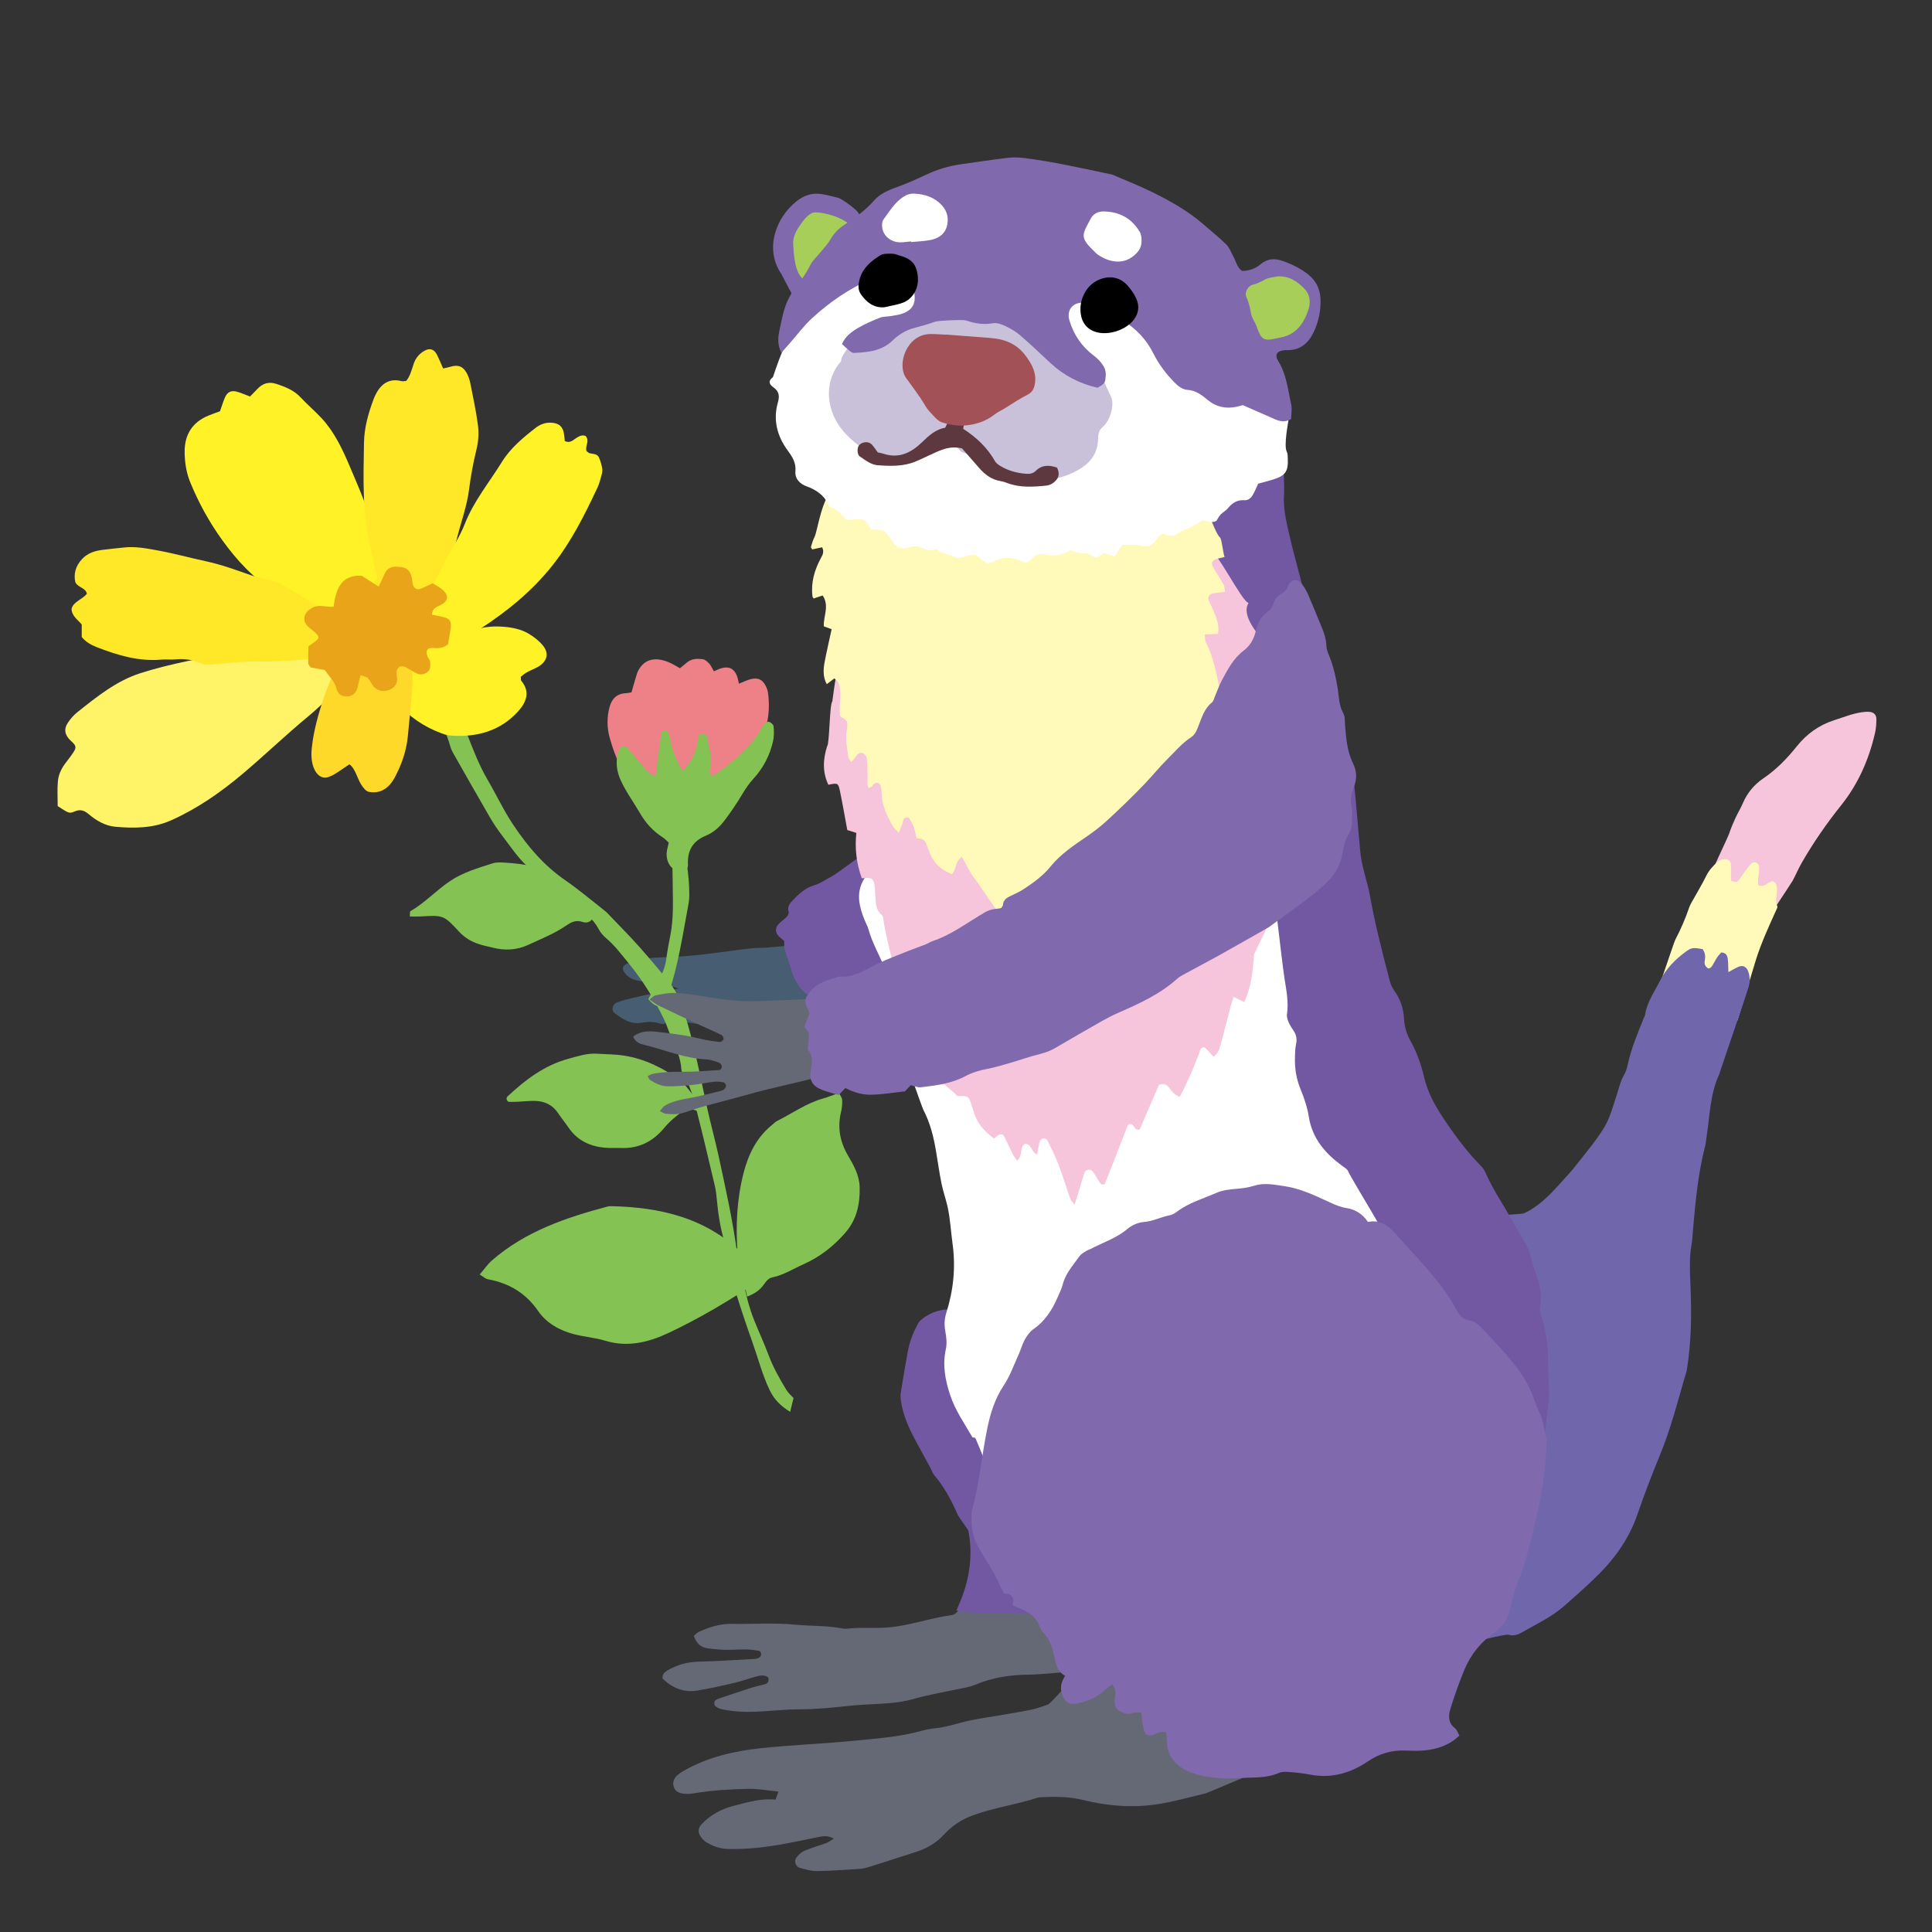 <?xml version="1.0" encoding="iso-8859-1"?>
<!-- Generator: Adobe Illustrator 29.1.0, SVG Export Plug-In . SVG Version: 9.03 Build 55587)  -->
<svg version="1.1" id="&#x30EC;&#x30A4;&#x30E4;&#x30FC;_1"
	 xmlns="http://www.w3.org/2000/svg" xmlns:xlink="http://www.w3.org/1999/xlink" x="0px" y="0px" viewBox="0 0 283.46 283.46"
	 style="enable-background:new 0 0 283.46 283.46;" xml:space="preserve">
<rect x="0" y="0" width="283.46" height="283.46" fill="#333333" stroke="none"/>
<g>
	<path style="fill-rule:evenodd;clip-rule:evenodd;fill:#656875;" d="M141.382,235.483c0.566,0.177,13.628-5.526,14.759-4.962
		c0.119,0.059,4.731,12.934,4.712,14.136c-0.842,0.441-8.732,1.044-9.6,1.043c-2.832-0.007-5.594,0.388-8.224,1.505
		c-0.364,0.154-0.754,0.266-1.145,0.349c-2.61,0.564-5.261,0.987-7.824,1.712c-2.36,0.667-4.741,0.699-7.139,0.827
		c-1.936,0.104-3.86,0.373-5.794,0.526c-1.266,0.1-2.538,0.173-3.807,0.17c-3.535-0.009-7.061,0.75-10.607,0.13
		c-0.67-0.117-1.349-0.162-1.83-0.682c-0.12-0.129-0.113-0.525,0-0.683c0.136-0.191,0.434-0.294,0.682-0.377
		c1.581-0.537,3.163-1.069,4.753-1.575c0.635-0.203,1.298-0.317,1.938-0.508c0.468-0.138,0.582-0.499,0.461-0.979
		c-0.594-0.452-1.252-0.286-1.891-0.108c-1.032,0.286-2.041,0.663-3.082,0.905c-1.817,0.421-3.64,0.842-5.483,1.131
		c-1.986,0.312-3.663-0.419-5.049-1.768c-0.055-0.628,0.288-0.944,0.698-1.184c1.411-0.824,2.916-1.254,4.574-1.294
		c2.738-0.067,5.474-0.25,8.208-0.4c0.255-0.014,0.532-0.094,0.746-0.226c0.137-0.085,0.253-0.326,0.244-0.491
		c-0.009-0.165-0.162-0.441-0.288-0.463c-0.649-0.113-1.31-0.208-1.968-0.217c-1.003-0.017-2.009,0.081-3.01,0.059
		c-0.868-0.018-1.738-0.1-2.597-0.22c-1.021-0.143-1.667-0.759-2.023-1.836c0.258-0.21,0.474-0.471,0.75-0.594
		c1.537-0.681,3.104-1.191,4.832-1.159c3.076,0.058,6.176-0.188,9.225,0.111c2.259,0.222,4.539,0.12,6.778,0.522
		c0.263,0.046,0.538,0.12,0.795,0.088c1.991-0.255,3.993-0.042,5.995-0.187c3.232-0.232,6.252-1.401,9.427-1.813
		C140.465,236.861,140.635,235.985,141.382,235.483z"/>
	<path style="fill-rule:evenodd;clip-rule:evenodd;fill:#F7C5DB;" d="M256.837,138.553c-0.414-1.416-5.684-8.777-6.283-9.074
		c0.11-0.769,2.929-6.506,3.169-7.241c0.249-0.759,0.567-1.498,0.901-2.226c0.333-0.728,0.765-1.412,1.076-2.147
		c0.647-1.526,1.666-2.749,3.017-3.664c1.906-1.291,3.475-2.908,4.901-4.695c1.449-1.814,3.254-3.121,5.499-3.841
		c1.332-0.427,2.63-0.96,4.023-1.164c0.392-0.058,0.799-0.095,1.189-0.054c0.617,0.067,0.983,0.458,0.974,1.071
		c-0.013,0.665-0.046,1.345-0.195,1.99c-0.89,3.891-2.45,7.474-4.959,10.615c-2.13,2.667-4.077,5.463-5.778,8.425
		c-0.497,0.863-0.884,1.789-1.355,2.67C262.84,129.547,257.152,138.134,256.837,138.553z"/>
	<path style="fill-rule:evenodd;clip-rule:evenodd;fill:#465D72;" d="M129.703,150.943c-0.45,0.605-18.569-1.042-19.371-1.047
		c-1.951-0.013-3.586-2.276-5.498-2.618c-1.779-0.32-5.832-2.998-7.644-2.767c-0.527,0.066-1.051,0.168-1.698,0.274
		c-0.23-0.175-0.511-0.466-0.853-0.629c-0.354-0.168-0.764-0.234-1.156-0.309c-0.684-0.13-1.25-0.436-1.713-0.966
		c-0.6-0.686-0.51-1.176,0.315-1.536c1.246-0.543,2.565-0.748,3.908-0.828c1.939-0.116,3.885-0.144,5.814-0.34
		c2.724-0.278,5.434-0.688,8.152-1.015c0.728-0.087,1.467-0.107,2.202-0.107c0.456-0.001,10.493-0.996,10.997-0.939
		C123.45,138.921,129.419,150.62,129.703,150.943z"/>
	<path style="fill-rule:evenodd;clip-rule:evenodd;fill:#7258A3;" d="M182.843,99.288c-0.532-1.077-10.799-25.758-10.297-26.526
		c0.322-0.169,14.737-5.656,15.707-5.584c0.063,0.278,0.185,4.852,0.161,5.093c-0.253,2.587,0.521,5.02,1.062,7.494
		c0.297,1.352,2.411,8.748,2.44,10.273C190.717,90.252,183.566,98.972,182.843,99.288z"/>
	<path style="fill-rule:evenodd;clip-rule:evenodd;fill:#8069AC;" d="M122.373,41c-0.274,0.358-5.315,3.035-5.497,3.272
		c-0.188-0.057-2.168-3.975-2.225-4.057c-2.523-3.665-0.836-8.276,2.232-10.7c1.056-0.833,2.223-1.239,3.545-1.056
		c0.855,0.119,1.697,0.354,2.539,0.562c0.544,0.133,2.654,1.681,2.94,2.164c0.172,0.291,1.326,2.226,1.047,2.487
		c-0.26,0.245-2.289,2.782-2.618,2.749C123.82,36.367,121.995,40.318,122.373,41z"/>
	<path style="fill-rule:evenodd;clip-rule:evenodd;fill:#A7CE58;" d="M118.185,41.13c-1.702-0.654-1.731-4.399-1.803-5.178
		c-0.088-0.955,0.272-1.812,0.793-2.611c0.511-0.789,1.345-1.96,2.188-2.158c0.837-0.194,5.104,0.654,5.89,2.618
		C124.105,35.949,119.979,39.458,118.185,41.13z"/>
	<path style="fill-rule:evenodd;clip-rule:evenodd;fill:#465D72;" d="M104.049,144.399c0.482,1.392,9.1,7.046,10.471,7.591
		c0.548,0.219-17.476-2.674-16.972-2.354c0.089,0.057,0.117,0.215,0.182,0.346c-0.287,0.405-0.691,0.248-1.031,0.15
		c-0.851-0.248-1.686-0.238-2.553-0.077c-1.58,0.292-2.801-0.539-3.972-1.411c-0.433-0.322-0.393-1.018,0.07-1.412
		C91.1,146.501,102.791,144.349,104.049,144.399z"/>
	<path style="fill-rule:evenodd;clip-rule:evenodd;fill:#FFFFFF;" d="M68.393,74.389c0.035,0.102,0.071,0.205,0.106,0.307
		c-0.036-0.094-0.074-0.187-0.112-0.285C68.386,74.404,68.393,74.389,68.393,74.389z"/>
	<g>
		<g>
			<path style="fill-rule:evenodd;clip-rule:evenodd;fill:#84C254;" d="M116.423,205.118c-0.158,0.658-0.312,1.295-0.489,2.03
				c-1.311-0.807-2.32-1.758-2.995-3.158c-1.088-2.254-1.694-4.667-2.526-7.003c-0.9-2.528-1.756-5.075-2.543-7.64
				c-0.433-1.406-0.693-2.864-1.011-4.304c-0.217-0.981-0.332-1.992-0.608-2.954c-0.578-2.012-0.895-4.059-1.084-6.137
				c-0.06-0.667-0.138-1.342-0.293-1.992c-0.879-3.722-1.749-7.445-2.697-11.15c-0.447-1.748-0.893-3.517-1.9-5.069
				c-0.176-0.27-0.299-0.617-0.318-0.936c-0.101-1.578-0.745-2.975-1.371-4.386c-0.436-0.979-0.75-2.016-1.217-2.979
				c-1.409-2.905-3.092-5.626-5.159-8.141c-1.061-1.29-2.047-2.615-3.335-3.696c-0.404-0.339-0.768-0.778-1.018-1.244
				c-0.916-1.717-2.424-2.816-3.916-3.963c-2.234-1.721-4.53-3.387-6.594-5.297c-1.412-1.307-2.499-2.972-3.683-4.515
				c-0.653-0.85-1.256-1.749-1.794-2.676c-1.818-3.128-3.603-6.276-5.389-9.425c-0.197-0.348-0.35-0.729-0.459-1.114
				c-0.45-1.558-1.076-3.033-1.959-4.4c-0.493-0.764-0.628-1.619-0.51-2.514c0.068-0.519,0.644-0.815,1.054-0.489
				c0.625,0.496,1.338,0.972,1.76,1.621c0.798,1.234,1.551,2.534,2.079,3.901c0.918,2.378,1.816,4.739,3.114,6.96
				c1.287,2.2,2.362,4.518,3.792,6.646c2.08,3.094,4.434,5.884,7.541,8.026c2.038,1.406,3.933,3.019,5.885,4.549
				c0.262,0.206,0.487,0.462,0.719,0.705c1.392,1.459,2.817,2.887,4.16,4.389c1.521,1.703,2.989,3.456,4.441,5.219
				c1.444,1.754,2.109,3.893,2.729,6.017c1.221,4.186,2.017,8.478,2.963,12.731c0.509,2.288,1.135,4.55,1.631,6.841
				c1.022,4.715,2.076,9.423,2.72,14.214c0.224,1.654,0.697,3.276,1.065,4.912c0.19,0.85,0.368,1.705,0.608,2.542
				c0.24,0.837,0.516,1.667,0.839,2.475c0.7,1.745,1.492,3.453,2.152,5.213c0.667,1.773,1.605,3.397,2.572,5.008
				C115.648,204.38,116.075,204.732,116.423,205.118z"/>
			<path style="fill-rule:evenodd;clip-rule:evenodd;fill:#EE8088;" d="M92.651,101.582c0.218-0.759,0.411-1.466,0.626-2.166
				c0.119-0.385,0.222-0.786,0.419-1.129c0.618-1.08,1.523-1.643,2.823-1.54c1.182,0.094,2.162,0.658,3.24,1.296
				c0.349-0.286,0.702-0.574,1.052-0.862c0.68-0.561,1.502-0.562,2.291-0.464c0.343,0.043,0.697,0.371,0.958,0.653
				c0.262,0.284,0.413,0.671,0.678,1.125c0.392-0.164,0.735-0.347,1.102-0.452c1.092-0.318,1.841,0.034,2.264,1.072
				c0.146,0.36,0.203,0.757,0.316,1.196c0.632-0.247,1.173-0.532,1.748-0.671c1.111-0.27,1.782,0.104,2.26,1.167
				c0.108,0.242,0.202,0.502,0.24,0.762c0.426,2.978-0.099,5.785-1.783,8.277c-0.627,0.928-1.491,1.776-2.419,2.402
				c-2.246,1.515-4.094,3.478-6.172,5.175c-0.88,0.718-1.82,1.355-2.956,1.667c-0.89,0.246-1.711,0.25-2.532-0.189
				c-1.052-0.562-2.265-0.88-2.732-2.212c-0.144-0.41-0.601-0.71-0.917-1.059c-1.899-2.1-2.921-4.653-3.685-7.312
				c-0.432-1.499-0.454-3.053-0.04-4.583c0.333-1.234,1.089-1.974,2.42-2.032C92.106,101.692,92.358,101.628,92.651,101.582z"/>
			<path style="fill-rule:evenodd;clip-rule:evenodd;fill:#84C254;" d="M109.613,190.238c-0.225-0.978-0.338-1.843-0.63-2.645
				c-0.439-1.214-0.672-2.46-0.767-3.73c-0.296-3.976-0.113-7.934,0.889-11.801c0.699-2.697,1.893-5.169,4.134-6.984
				c0.262-0.212,0.496-0.477,0.789-0.623c2.221-1.096,4.249-2.584,6.675-3.268c0.771-0.219,1.517-0.525,2.391-0.832
				c0.168,0.352,0.449,0.682,0.467,1.025c0.033,0.594-0.03,1.212-0.17,1.792c-0.547,2.277-0.149,4.375,1.032,6.376
				c0.854,1.445,1.669,2.919,1.706,4.672c0.053,2.477-0.436,4.756-2.141,6.691c-1.711,1.944-3.677,3.496-6.054,4.556
				c-1.528,0.681-2.946,1.602-4.619,1.951c-0.554,0.116-0.899,0.544-1.209,1C111.519,189.275,110.699,189.826,109.613,190.238z"/>
			<path style="fill-rule:evenodd;clip-rule:evenodd;fill:#84C254;" d="M87.557,154.596c1.337,0.088,2.688,0.081,4.006,0.283
				c3.041,0.467,5.722,1.836,8.213,3.585c0.428,0.301,0.743,0.769,1.088,1.174c0.691,0.814,1.23,1.759,2.158,2.368
				c0.161,0.104,0.256,0.482,0.208,0.696c-0.092,0.4-0.514,0.499-0.808,0.354c-1.232-0.609-2.221-0.09-3.132,0.65
				c-0.67,0.544-1.314,1.142-1.862,1.805c-1.652,1.991-3.715,3.02-6.32,2.923c-0.806-0.03-1.617,0.034-2.416-0.045
				c-2.168-0.214-3.994-1.073-5.264-2.931c-0.493-0.719-1.053-1.394-1.534-2.12c-0.812-1.234-1.982-1.778-3.405-1.812
				c-0.802-0.018-1.605,0.078-2.408,0.112c-0.465,0.021-0.929,0.041-1.395,0.028c-0.246-0.008-0.448-0.425-0.329-0.623
				c0.034-0.058,0.055-0.127,0.101-0.171c2.616-2.444,5.416-4.578,8.958-5.538C84.779,154.967,86.115,154.511,87.557,154.596z"/>
			<path style="fill-rule:evenodd;clip-rule:evenodd;fill:#84C254;" d="M60.122,134.466c0.041-0.339-0.014-0.717,0.111-0.788
				c2.104-1.219,3.76-3.025,5.751-4.381c1.905-1.295,4.121-1.929,6.286-2.629c0.556-0.179,1.202-0.141,1.8-0.105
				c2.759,0.166,5.447,0.586,7.881,2.05c1.539,0.925,2.719,2.162,3.574,3.723c0.224,0.41,0.369,0.869,0.626,1.255
				c0.244,0.369,0.587,0.673,0.892,1.011c-0.365,0.729-1.02,0.863-1.557,0.671c-0.975-0.348-1.692,0.029-2.426,0.532
				c-1.729,1.18-3.668,1.945-5.55,2.82c-1.719,0.8-3.485,0.862-5.296,0.397c-0.583-0.149-1.177-0.265-1.753-0.441
				c-1.164-0.356-2.189-0.905-3.051-1.835c-2.328-2.509-2.355-2.479-5.777-2.284C61.172,134.488,60.71,134.466,60.122,134.466z"/>
			<path style="fill-rule:evenodd;clip-rule:evenodd;fill:#84C254;" d="M111.716,187.692c-0.933-1.332-1.548-2.52-2.444-3.434
				c-5.415-5.532-12.307-7.157-19.734-7.292c-0.13-0.003-0.264,0.019-0.389,0.053c-6.125,1.627-12.072,3.646-16.965,7.903
				c-0.649,0.563-1.143,1.306-1.801,2.072c0.538,0.324,0.835,0.628,1.178,0.692c3.111,0.571,5.567,2.007,7.419,4.697
				c1.199,1.74,3.123,2.817,5.212,3.364c1.522,0.396,3.12,0.508,4.619,0.965c3.252,0.994,6.319,0.237,9.185-1.106
				C102.618,193.445,107.006,190.832,111.716,187.692z"/>
			<path style="fill-rule:evenodd;clip-rule:evenodd;fill:#84C254;" d="M97.329,147.618c-1.081,0.222-1.601-0.359-2.213-1.023
				c0.571-1.049,1.104-2.047,1.655-3.034c0.495-0.889,0.842-1.814,0.979-2.835c0.159-1.197,0.382-2.386,0.616-3.572
				c0.495-2.527,0.345-5.083,0.331-7.628c-0.014-2.409-0.088-4.818-0.603-7.196c-0.228-1.049-0.24-2.162,0.663-2.993
				c0.148-0.138,0.48-0.15,0.703-0.105c0.106,0.021,0.219,0.32,0.216,0.491c-0.008,0.259-0.102,0.519-0.179,0.774
				c-0.182,0.607-0.083,1.169,0.129,1.765c1.036,2.934,1.492,5.975,1.511,9.076c0.003,0.732-0.152,1.468-0.286,2.192
				c-0.754,4.083-1.393,8.192-2.719,12.146C97.902,146.361,97.58,147.017,97.329,147.618z"/>
			<path style="fill-rule:evenodd;clip-rule:evenodd;fill:#84C254;" d="M96.206,113.808c0.094-0.8,0.167-1.458,0.253-2.114
				c0.175-1.329,0.354-2.659,0.542-3.987c0.051-0.368,0.277-0.656,0.654-0.579c0.196,0.04,0.418,0.32,0.487,0.538
				c0.161,0.508,0.227,1.047,0.347,1.571c0.316,1.383,0.951,2.624,1.629,3.889c1.098-1.023,1.749-2.206,2.112-3.789
				c0.09-0.393,0.116-0.8,0.22-1.187c0.099-0.365,0.404-0.58,0.759-0.501c0.218,0.048,0.533,0.295,0.555,0.484
				c0.174,1.456,0.763,2.873,0.446,4.381c-0.095,0.447-0.139,0.906,0.093,1.254c0.185,0.049,0.273,0.1,0.308,0.077
				c2.661-1.847,5.191-3.828,6.906-6.656c0.21-0.343,0.392-0.717,0.661-1.008c0.156-0.171,0.516-0.345,0.684-0.274
				c0.269,0.113,0.623,0.413,0.642,0.657c0.057,0.728,0.078,1.493-0.084,2.198c-0.473,2.063-1.424,3.91-2.861,5.476
				c-0.64,0.699-1.164,1.452-1.646,2.271c-0.783,1.327-1.661,2.605-2.586,3.839c-0.728,0.973-1.646,1.807-2.785,2.273
				c-1.955,0.801-2.732,2.256-2.6,4.294c0.008,0.129-0.048,0.262-0.08,0.417c-0.538,0.455-1.164,0.724-1.825,0.325
				c-0.872-0.527-1.246-1.401-1.231-2.393c0.008-0.522,0.194-1.042,0.314-1.631c-0.303-0.269-0.565-0.577-0.893-0.784
				c-1.454-0.918-2.536-2.157-3.391-3.641c-0.904-1.566-1.987-3.024-2.749-4.682c-0.554-1.206-0.744-2.428-0.509-3.721
				c0.06-0.323,0.176-0.646,0.323-0.941c0.233-0.469,0.819-0.532,1.164-0.129c0.788,0.919,1.545,1.861,2.342,2.77
				C94.837,113.001,95.206,113.595,96.206,113.808z"/>
		</g>
		<g>
			<path style="fill-rule:evenodd;clip-rule:evenodd;fill:#FFF468;" d="M8.463,118.269c0-1.238-0.072-2.423,0.025-3.591
				c0.078-0.958,0.478-1.845,1.051-2.623c0.389-0.527,0.806-1.036,1.17-1.582c0.552-0.829,0.501-1.036-0.321-1.792
				c-0.911-0.84-1.067-1.721-0.388-2.705c0.37-0.534,0.808-1.051,1.308-1.45c2.884-2.293,5.763-4.633,9.297-5.759
				c2.238-0.715,4.528-1.278,6.825-1.759c4.538-0.947,9.134-1.366,13.766-1.267c2.146,0.046,4.243-0.402,6.367-0.556
				c0.491-0.037,0.979-0.106,1.304-0.143c1.123,0.907,2.112,1.702,3.222,2.598c-0.089,0.233-0.137,0.623-0.346,0.861
				c-2.052,2.353-4.148,4.645-6.561,6.639c-3.281,2.709-6.361,5.681-9.618,8.426c-3.211,2.705-6.649,5.093-10.466,6.795
				c-2.612,1.166-5.422,1.187-8.197,0.937c-1.427-0.128-2.729-0.868-3.842-1.808c-0.679-0.573-1.246-0.808-2.116-0.434
				C10.123,119.408,10.081,119.303,8.463,118.269z"/>
			<path style="fill-rule:evenodd;clip-rule:evenodd;fill:#FFF226;" d="M32.277,60.336c0.276-0.777,0.463-1.411,0.724-2.014
				c0.35-0.804,0.902-1.082,1.749-0.856c0.616,0.166,1.205,0.441,1.929,0.712c0.325-0.333,0.678-0.67,1.007-1.033
				c0.809-0.89,1.731-1.205,2.9-0.81c1.3,0.442,2.545,0.912,3.529,1.979c0.984,1.067,2.104,1.999,3.087,3.064
				c1.856,2.008,3.02,4.479,4.085,6.98c1.495,3.514,3.051,7.019,3.878,10.782c0.664,3.023,1.157,6.087,1.703,9.138
				c0.072,0.413,0.009,0.854,0.009,1.299c-1.95,0.869-4.202,1.175-4.724,3.546c-1.093,0.484-1.872,0.178-2.624-0.315
				c-3.075-2.017-6.118-4.091-9.24-6.026c-3.127-1.937-5.536-4.559-7.698-7.559c-1.899-2.636-3.436-5.434-4.668-8.432
				c-0.591-1.438-0.829-2.972-0.834-4.539c-0.008-2.527,1.179-4.33,3.482-5.273C31.1,60.762,31.642,60.574,32.277,60.336z"/>
			<path style="fill-rule:evenodd;clip-rule:evenodd;fill:#FFE828;" d="M49.625,91.249c-0.369,1.212-0.604,2.39,0.053,3.59
				c0.274,0.502-0.233,1.288-0.832,1.443c-0.612,0.158-1.248,0.264-1.878,0.315c-1.977,0.157-3.957,0.294-5.937,0.403
				c-1.059,0.058-2.121,0.073-3.18,0.057c-2.349-0.033-4.671,0.295-7.003,0.462c-0.474,0.032-1.015-0.01-1.431-0.206
				c-1.196-0.556-2.427-0.685-3.728-0.565c-0.633,0.058-1.282-0.037-1.915,0.023c-3.361,0.317-6.458-0.615-9.509-1.794
				c-0.866-0.336-1.658-0.764-2.272-1.509c0-0.603,0-1.208,0-1.834c-0.546-0.701-1.427-1.186-1.498-2.28
				c0.245-1.099,1.578-1.372,2.252-2.242c-0.182-0.893-1.26-0.861-1.689-1.677c-0.282-1.201,0.016-2.388,0.999-3.434
				c0.818-0.868,1.877-1.19,3.023-1.331c1.055-0.131,2.113-0.239,3.172-0.35c1.648-0.174,3.265,0.145,4.857,0.433
				c2.364,0.429,4.685,1.074,7.037,1.579c2.294,0.493,4.48,1.291,6.679,2.066c0.988,0.35,2.045,0.511,3.063,0.789
				c0.465,0.127,0.943,0.273,1.352,0.511c1.881,1.093,3.748,2.211,5.605,3.342C47.801,89.621,48.85,90.097,49.625,91.249z"/>
			<path style="fill-rule:evenodd;clip-rule:evenodd;fill:#FFE828;" d="M59.593,55.887c0.616-0.719,0.808-1.679,1.119-2.56
				c0.308-0.88,0.859-1.464,1.584-1.871c0.77-0.431,1.403-0.228,1.823,0.601c0.311,0.622,0.571,1.272,0.896,2.004
				c0.39-0.09,0.725-0.145,1.049-0.245c1.09-0.342,1.84-0.108,2.395,0.887c0.26,0.463,0.445,1.01,0.552,1.545
				c0.403,2.03,0.836,4.057,1.109,6.11c0.157,1.169,0.081,2.365-0.209,3.565c-0.464,1.926-0.842,3.891-1.086,5.865
				c-0.311,2.483-1.181,4.772-1.77,7.157c-0.343,1.389-0.818,2.735-1.154,4.124c-0.816,3.355-2.305,6.374-3.689,9.446
				c-0.248,0.547-0.648,1.01-1.05,1.623c-1.588-1.213-3.159-2.156-5.022-1.157c-0.238-0.444-0.449-0.688-0.509-0.975
				c-0.294-1.402-0.535-2.816-0.82-4.22c-0.231-1.145-0.183-2.213,0.571-2.979c-0.383-1.681-0.726-3.231-1.09-4.774
				c-1.173-4.958-0.963-10.02-0.888-15.061c0.034-2.172,0.615-4.259,1.361-6.274c0.773-2.092,2.061-3.321,4.164-2.776
				C59.125,55.974,59.347,55.904,59.593,55.887z"/>
			<path style="fill-rule:evenodd;clip-rule:evenodd;fill:#FFF226;" d="M82.864,64.71c0.788,0.369,1.208-0.151,1.69-0.448
				c0.447-0.274,0.884-0.511,1.366-0.291c0.659,0.734-0.133,1.464,0.141,2.225c0.13,0.087,0.291,0.265,0.48,0.309
				c0.496,0.111,1.089,0.072,1.335,0.613c0.238,0.526,0.396,1.103,0.485,1.674c0.054,0.348-0.051,0.737-0.149,1.09
				c-0.158,0.569-0.312,1.15-0.562,1.682c-1.887,4.01-3.855,7.96-6.644,11.457c-2.987,3.74-6.61,6.683-10.574,9.257
				c-0.86,0.559-1.73,1.107-2.546,1.726c-1.185,0.897-2.471,1.551-3.83,1.948c-0.632-0.377-1.006-0.886-0.878-1.504
				c0.352-1.719-0.463-2.834-1.719-3.776c-0.114-0.083-0.187-0.219-0.35-0.417c0.795-1.345,1.224-2.902,2.199-4.235
				c0.817-1.117,1.342-2.453,2.002-3.689c0.974-1.822,2.138-3.565,2.89-5.477c1.317-3.352,3.589-6.085,5.439-9.084
				c1.242-2.017,3.09-3.55,4.951-4.998c0.697-0.541,1.536-0.845,2.472-0.74c0.945,0.106,1.459,0.521,1.659,1.474
				C82.808,63.922,82.822,64.35,82.864,64.71z"/>
			<path style="fill-rule:evenodd;clip-rule:evenodd;fill:#FFF226;" d="M56.856,98.432c2.086-0.235,3.666-0.851,4.041-2.801
				c0.119-0.622,0.706-0.946,1.314-0.994c2.514-0.204,4.679-1.283,6.947-2.084c1.436-0.506,2.871-0.71,4.38-0.62
				c1.418,0.083,2.817,0.331,4.006,1.029c0.785,0.461,1.532,1.053,2.089,1.721c0.98,1.175,0.655,2.382-0.716,3.164
				c-0.515,0.293-1.092,0.501-1.611,0.792c-0.351,0.198-0.646,0.474-0.901,0.661c0.035,0.292-0.007,0.479,0.081,0.586
				c1.338,1.612,0.747,3.139-0.459,4.475c-2.561,2.833-6.016,3.89-10.056,3.546c-0.428-0.037-0.854-0.19-1.255-0.34
				c-2.562-0.961-4.696-2.432-6.374-4.375C57.135,101.793,56.745,100.162,56.856,98.432z"/>
			<path style="fill-rule:evenodd;clip-rule:evenodd;fill:#FED92A;" d="M55.787,94.74c0.754,0.282,1.436,0.696,2.128,0.757
				c0.687,0.061,1.386-0.236,2.232-0.408c0.284,2.078,0.486,3.993,0.325,5.963c-0.192,2.345-0.393,4.691-0.64,7.024
				c-0.24,2.271-0.967,4.209-1.886,5.939c-0.996,1.875-2.358,2.447-3.836,2.163c-0.41-0.079-0.845-0.619-1.15-1.122
				c-0.588-0.973-0.882-2.383-1.7-2.911c-1.047,0.654-2.021,1.491-3.062,1.857c-1.485,0.524-2.614-1.253-2.501-3.66
				c0.019-0.37,0.062-0.739,0.108-1.106c0.497-4.047,2.576-10.033,4.655-13.335c0.483,0.134,1.052,0.156,1.549,0.462
				c1.257,0.768,2.309,0.353,3.255-1.076C55.432,95.035,55.655,94.877,55.787,94.74z"/>
			<path style="fill-rule:evenodd;clip-rule:evenodd;fill:#E9A419;" d="M47.663,98.308c-0.781-0.143-1.49-0.273-2.091-0.382
				c-0.181-0.287-0.355-0.438-0.356-0.59c-0.012-0.787,0.02-1.574,0.037-2.502c-0.062,0.071-0.013-0.015,0.061-0.065
				c1.857-1.241,1.857-1.24,0.077-2.665c-1.192-0.953-0.904-2.273,0.504-2.973c0.981-0.485,1.942-0.039,3.037-0.092
				c0.367-2.439,0.937-4.68,4.104-4.578c0.726,0.459,1.543,0.981,2.523,1.603c0.348-0.749,0.623-1.291,0.858-1.848
				c0.328-0.772,0.896-1.085,1.725-1.073c1.677,0.026,2.217,0.558,2.396,2.454c0.059,0.613,0.579,1.011,1.13,0.804
				c0.591-0.224,1.153-0.521,1.815-0.826c0.535,0.353,1.126,0.632,1.57,1.059c0.83,0.798,0.677,1.575-0.389,2.133
				c-0.556,0.292-1.243,0.405-1.284,1.424c0.557,0.117,1.138,0.225,1.713,0.359c0.898,0.213,1.17,0.624,1.032,1.584
				c-0.117,0.805-0.263,1.606-0.396,2.404c-0.612,0.468-1.246,0.619-2.041,0.54c-1.024-0.1-1.307,0.371-0.953,1.283
				c0.097,0.252,0.359,0.474,0.374,0.717c0.022,0.431,0.061,0.985-0.172,1.278c-0.404,0.504-1.067,0.759-1.727,0.479
				c-0.582-0.247-1.1-0.641-1.666-0.937c-0.696-0.363-1.308-0.041-1.366,0.708c-0.021,0.269,0.038,0.545,0.066,0.818
				c0.093,0.839-0.274,1.417-1.027,1.745c-0.828,0.362-1.646,0.269-2.3-0.34c-0.384-0.358-0.563-0.933-0.931-1.321
				c-0.213-0.224-0.615-0.27-1.085-0.457c-0.163,0.655-0.304,1.163-0.413,1.675c-0.172,0.797-0.634,1.39-1.438,1.438
				c-0.838,0.047-1.473-0.184-1.733-1.28C49.109,100.008,48.312,99.273,47.663,98.308z"/>
		</g>
	</g>
	<path style="fill-rule:evenodd;clip-rule:evenodd;fill:#FFFABA;" d="M242.876,146.232c0.373-0.847,2.704-7.939,2.918-8.349
		c0.802-1.54,1.495-3.123,2.052-4.769c0.146-0.437,0.418-0.833,0.643-1.243c0.612-1.11,1.273-2.196,1.831-3.333
		c0.425-0.868,1.048-1.548,1.759-2.154c0.229-0.197,0.593-0.284,0.907-0.322c0.523-0.064,0.946,0.266,0.972,0.777
		c0.04,0.786,0.011,1.578,0.011,2.396c0.809,0.268,0.886,0.252,1.242-0.244c0.465-0.648,0.911-1.313,1.415-1.93
		c0.239-0.292,0.539-0.688,0.994-0.512c0.537,0.207,0.489,0.742,0.47,1.199c-0.022,0.466-0.118,0.928-0.154,1.395
		c-0.02,0.251,0.021,0.508,0.032,0.721c0.931,0.455,1.372-0.519,2.117-0.554c0.557,0.15,0.595,0.698,0.629,1.107
		c0.069,0.844-0.35,1.697,0.055,2.555c0.06,0.131-0.084,0.377-0.165,0.555c-1.075,2.371-2.163,4.736-2.955,7.222
		c-0.018,0.052-2.7,8.94-2.735,8.964C254.101,149.462,243.979,145.602,242.876,146.232z"/>
	<path style="fill-rule:evenodd;clip-rule:evenodd;fill:#7066AC;" d="M249.799,139.248c0.335,0.449,0.438,0.95,0.348,1.509
		c-0.041,0.261-0.082,0.554-0.001,0.79c0.074,0.217,0.287,0.432,0.494,0.535c0.101,0.051,0.394-0.113,0.488-0.254
		c0.298-0.44,0.522-0.929,0.813-1.376c0.177-0.272,0.422-0.501,0.602-0.708c0.686,0.027,0.889,0.46,0.952,0.935
		c0.076,0.566,0.058,1.144,0.091,1.946c0.653-0.345,1.086-0.62,1.552-0.807c0.562-0.225,1.076,0.029,1.309,0.59
		c0.351,0.843,0.323,1.713,0.056,2.557c-0.503,1.591-1.055,3.167-1.59,4.748c-0.857,2.536-1.72,5.069-2.578,7.604
		c-0.021,0.062-0.016,0.138-0.045,0.195c-1.394,2.909-1.409,6.103-1.895,9.198c-0.072,0.463-0.093,0.938-0.209,1.389
		c-1.052,4.096-1.447,8.288-1.803,12.486c-0.055,0.666-0.08,1.34-0.198,1.997c-0.368,2.06-0.238,4.125-0.154,6.195
		c0.167,4.083,0.122,8.159-0.541,12.205c-0.053,0.327-0.175,0.644-0.268,0.962c-1.119,3.858-2.12,7.762-3.649,11.478
		c-1.198,2.909-2.328,5.843-3.347,8.812c-1.3,3.788-3.61,6.83-6.461,9.529c-1.406,1.333-2.847,2.631-4.31,3.9
		c-1.836,1.592-4.033,2.626-6.124,3.818c-0.575,0.327-1.206,0.592-1.925,0.382c-0.26-0.367-12.545,2.951-12.386,2.698
		c0.866-1.386-5.119-22.025-4.974-23.821c0.204-2.529,11.479-37.635,9.686-39.789c0.325-0.271,9.599-0.816,9.818-0.917
		c2.194-0.995,3.814-2.687,5.385-4.435c0.761-0.846,1.548-1.67,2.246-2.563c1.442-1.846,2.981-3.64,4.191-5.63
		c0.854-1.403,1.268-3.082,1.804-4.663c0.342-1.01,0.538-2.064,1.09-3.007c0.267-0.454,0.439-0.985,0.547-1.504
		c0.497-2.377,1.456-4.589,2.344-6.828c0.074-0.188,0.194-0.367,0.222-0.56c0.262-1.834,1.362-3.303,2.149-4.901
		c0.875-1.777,2.235-3.164,3.822-4.322C248.182,139.016,248.435,139.013,249.799,139.248z"/>
	<path style="fill-rule:evenodd;clip-rule:evenodd;fill:#7258A3;" d="M128.743,123.894c0.372,0.994,6.126,19.002,6.349,19.67
		c-0.655,0.892-12.568,1.461-14.202,1.971c-0.251,0.078-1.498,0.246-1.746,0.349c-1.201,0.497-2.693-2.192-2.997-3.388
		c-0.279-1.097-0.723-2.123-1.021-3.201c-0.103-0.376-0.055-0.793-0.08-1.241c-0.121-0.105-0.26-0.238-0.412-0.354
		c-0.945-0.71-1.041-1.541-0.244-2.288c0.341-0.318,0.739-0.578,1.056-0.917c0.161-0.173,0.327-0.503,0.268-0.691
		c-0.249-0.784,0.176-1.289,0.647-1.771c0.886-0.904,1.776-1.757,3.078-2.14c0.943-0.277,1.785-0.895,2.673-1.356
		C122.817,128.172,127.783,124.386,128.743,123.894z"/>
	<path style="fill-rule:evenodd;clip-rule:evenodd;fill:#7258A3;" d="M140.335,236.269c0.491-1.247,3.765-7.317,0.863-14.677
		c1.523,1.255,15.4,12.972,15.367,14.939C155.528,236.867,141.421,236.9,140.335,236.269z"/>
	<path style="fill-rule:evenodd;clip-rule:evenodd;fill:#FFFFFF;" d="M135.092,143.564c-1.462,0.724-2.502,1.24-3.351,1.656
		c-0.469-0.182-0.67-0.216-0.808-0.328c-0.157-0.119-0.332-0.294-0.37-0.474c-0.761-3.736-3.682-6.829-3.499-11.006
		c1.977-0.48,3.386-0.129,4.194,1.619C132.455,137.616,133.598,140.226,135.092,143.564z"/>
	<path style="fill-rule:evenodd;clip-rule:evenodd;fill:#FFFFFF;" d="M128.276,127.205c0,3.229,5.527,6.462,0,10.776
		C126.16,133.752,124.526,130.574,128.276,127.205z"/>
	<path style="fill-rule:evenodd;clip-rule:evenodd;fill:#7258A3;" d="M225.511,216.124c-0.579-0.387-28.35-16.818-30.104-17.015
		c-0.707-1.758-4.51-13.695-5.759-14.398c-0.952-0.535-15.479-60.666-15.706-61.778c-0.212-1.033,23.615-11.194,24.345-11.518
		c0.15,0.415,1.235,12.824,1.261,13.232c0.149,2.357,1.059,4.545,1.465,6.844c0.314,1.776,0.686,3.544,1.099,5.301
		c0.566,2.404,1.178,4.797,1.811,7.184c0.134,0.505,0.375,1.012,0.682,1.435c0.891,1.238,1.315,2.603,1.396,4.118
		c0.061,1.143,0.397,2.227,0.966,3.241c0.92,1.641,1.531,3.389,1.963,5.23c0.475,2.028,1.426,3.902,2.562,5.635
		c1.722,2.63,3.571,5.176,5.787,7.43c0.275,0.281,0.511,0.631,0.672,0.99c0.631,1.405,1.359,2.748,2.172,4.058
		c1.162,1.874,2.194,3.828,3.341,5.714c0.6,0.984,1.075,1.985,1.273,3.133c0.1,0.584,0.35,1.145,0.544,1.712
		c0.564,1.653,1.049,3.31,0.651,5.094c-0.068,0.301-0.001,0.667,0.104,0.967c0.67,1.911,0.983,3.882,1.05,5.898
		c0.07,2.14,0.151,4.279,0.208,6.419C227.305,205.428,226.024,215.822,225.511,216.124z"/>
	<path style="fill-rule:evenodd;clip-rule:evenodd;fill:#7258A3;" d="M143.839,194.921c0.342,2.245,14.448,20.921,14.397,21.465
		c-0.245,2.604-12.815,9.299-13.351,12.042c-0.284-0.301-4.227-5.86-4.333-6.104c-0.922-2.094-1.958-4.111-3.462-5.861
		c-0.254-0.295-0.369-0.709-0.561-1.061c-0.732-1.352-1.473-2.697-2.203-4.051c-0.991-1.831-1.841-3.717-2.137-5.802
		c-0.055-0.392-0.094-0.804-0.031-1.188c0.325-2.042,0.664-4.083,1.04-6.116c0.27-1.458,0.827-2.827,1.529-4.129
		C135.205,193.23,140.174,189.686,143.839,194.921z"/>
	<path style="fill-rule:evenodd;clip-rule:evenodd;fill:#FFFFFF;" d="M173.942,133.143c0.119-1.522,12.56-6.632,12.564-6.544
		c0.14,2.152,1.633,14.946,1.97,17.058c0.274,1.722,0.603,3.424,0.344,5.184c-0.053,0.361,0.094,0.781,0.244,1.134
		c0.18,0.429,0.436,0.831,0.705,1.215c0.452,0.645,0.544,1.315,0.374,2.086c-0.129,0.583-0.126,1.197-0.148,1.8
		c-0.055,1.621,0.184,3.174,0.807,4.701c0.527,1.294,1.003,2.65,1.216,4.023c0.501,3.225,2.405,5.42,4.906,7.254
		c0.314,0.23,0.722,0.453,0.864,0.777c0.613,1.395,6.558,10.767,6.78,12.358c-1.082,0.438-36.184,12.862-37.695,13.088
		c-1.576,0.238-19.335,22.798-19.633,23.821c-0.049,0.168-4.088-10.279-4.176-10.14c-0.181-0.048-0.368-0.041-0.412-0.116
		c-1.17-2.02-2.52-3.938-3.258-6.193c-0.718-2.194-1.135-4.374-0.621-6.696c0.181-0.816,0.086-1.737-0.071-2.575
		c-0.178-0.952-0.155-1.823,0.137-2.754c1.036-3.288,1.4-6.628,0.924-10.086c-0.253-1.848-0.34-3.726-0.753-5.554
		c-0.249-1.106-0.64-2.184-0.865-3.294c-0.318-1.571-0.545-3.16-0.806-4.743c-0.347-2.119-0.865-4.181-1.86-6.104
		c-0.243-0.47-3.196-8.951-3.423-9.544c1.15-0.838,24.783-6.724,24.868-6.544C157.297,147.54,173.783,135.165,173.942,133.143z"/>
	<path style="fill-rule:evenodd;clip-rule:evenodd;fill:#F7C5DB;" d="M145.843,167.042c-1.494-1.108-2.574-2.331-3.015-4.037
		c-0.084-0.324-0.206-0.637-0.315-0.954c-0.423-1.245-0.423-1.236-1.933-1.252c-0.151-0.001-0.366-0.165-0.432-0.309
		c-0.071-0.153-5.046-4.196-4.949-4.311c0.208-0.245,9.053-8.03,10.471-8.377c1.754-0.431,37.599-15.308,40.312-16.753
		c0.227-0.121,0.283,2.99,0.523,2.879c0.529,0.377-2.503,5.786-2.528,6.215c-0.145,2.324-0.401,4.628-1.417,6.898
		c-0.529-0.262-0.976-0.484-1.556-0.771c-0.156,0.464-0.297,0.812-0.391,1.173c-0.512,1.938-0.986,3.887-1.528,5.817
		c-0.173,0.62-0.323,1.301-1.05,1.776c-0.391-0.421-0.763-0.868-1.185-1.261c-0.229-0.214-0.532-0.111-0.688,0.132
		c-0.136,0.215-0.166,0.494-0.259,0.738c-0.812,2.119-1.694,4.205-2.823,6.294c-0.815-0.315-1.217-0.913-1.649-1.473
		c-0.333-0.431-0.767-0.491-1.381-0.307c-0.919,2.121-1.87,4.319-2.827,6.527c-0.8,0.342-0.785-0.836-1.447-0.778
		c-0.091,0.05-0.26,0.083-0.295,0.171c-0.664,1.676-1.311,3.358-1.967,5.039c-0.484,1.236-0.977,2.469-1.436,3.626
		c-0.582,0.165-0.695-0.212-0.866-0.469c-0.295-0.444-0.532-0.928-0.851-1.354c-0.367-0.489-1.083-0.367-1.279,0.219
		c-0.299,0.888-0.542,1.794-0.816,2.689c-0.174,0.571-0.362,1.14-0.608,1.913c-0.289-0.387-0.536-0.596-0.629-0.859
		c-0.576-1.634-1.07-3.298-1.688-4.916c-0.474-1.244-1.07-2.444-1.658-3.644c-0.087-0.176-0.45-0.342-0.646-0.304
		c-0.197,0.039-0.434,0.31-0.496,0.523c-0.163,0.572-0.243,1.167-0.376,1.853c-0.872-0.316-0.737-1.556-1.789-1.583
		c-0.826,0.53-0.259,1.78-1.149,2.486c-0.229-0.336-0.472-0.62-0.635-0.943c-0.422-0.837-0.789-1.701-1.214-2.536
		c-0.256-0.502-0.542-0.517-1.124-0.126C146.146,166.77,146.053,166.866,145.843,167.042z"/>
	<path style="fill-rule:evenodd;clip-rule:evenodd;fill:#F7C5DB;" d="M126.445,128.86c-0.802-2.227-1.046-4.39-0.802-6.653
		c-0.572-0.183-0.992-0.319-1.331-0.428c-0.363-1.944-0.683-3.85-1.082-5.74c-0.25-1.18-0.318-1.177-1.695-0.902
		c-0.871-1.825-0.808-3.686-0.168-5.7c0.327-0.165,0.354-6.291,0.744-6.486c1.366-10.633,2.246-7.249,2.269-7.155
		c0.435,1.748,14.745,8.802,15.182,8.726c0.307,1.301,6.386,13.924,6.806,13.263c1.038,0.966,5.055,16.12,6.108,17.102
		c-0.225,0.254-18.357,9.417-20.593,9.424c-0.508-1.264-2.179-8.026-2.288-9.575c-0.014-0.185-0.125-0.412-0.265-0.528
		c-0.888-0.734-0.811-1.773-0.904-2.756c-0.05-0.533-0.037-1.075-0.127-1.599C128.128,128.859,127.858,128.718,126.445,128.86z"/>
	<path style="fill-rule:evenodd;clip-rule:evenodd;fill:#F7C5DB;" d="M177.258,80.44c1.239,0.191,4.956,7.877,5.934,8.028
		c-1.222,1.919,1.739,4.846,1.92,5.411c0.456,1.41-0.957,5.759-1.92,6.806c-0.848,0.922-3.745,4.939-4.712,5.933
		c-0.158-0.646-7.362-6.753-7.504-7.33c0.491-0.142-2.064-8.582-1.57-8.726C169.555,88.372,177.997,82.648,177.258,80.44z"/>
	<path style="fill-rule:evenodd;clip-rule:evenodd;fill:#FFFABA;" d="M141.126,125.71c-1.044,0.724-0.788,1.897-1.483,2.551
		c-1.595-0.679-2.501-1.497-3.11-2.851c-0.247-0.548-0.448-1.116-0.66-1.68c-0.226-0.603-0.715-0.727-1.388-0.722
		c-0.138-0.559-0.239-1.15-0.434-1.71c-0.149-0.429-0.388-0.834-0.633-1.221c-0.154-0.241-0.753-0.143-0.859,0.131
		c-0.095,0.246-0.12,0.518-0.208,0.767c-0.124,0.356-0.278,0.703-0.483,1.213c-0.378-0.415-0.702-0.665-0.887-0.993
		c-0.859-1.521-1.607-3.087-1.626-4.894c-0.004-0.331-0.078-0.667-0.159-0.989c-0.134-0.525-0.621-0.626-1.068-0.227
		c-0.096,0.086-0.126,0.246-0.225,0.328c-0.091,0.078-0.231,0.096-0.474,0.187c-0.243-0.557-0.109-1.146-0.131-1.709
		c-0.03-0.801-0.024-1.605-0.083-2.404c-0.036-0.494-0.3-0.873-0.787-1.042c-0.831,0.039-0.9,0.929-1.572,1.335
		c-0.141-0.271-0.363-0.522-0.402-0.8c-0.172-1.254-0.439-2.509-0.22-3.789c0.034-0.197,0.058-0.396,0.067-0.596
		c0.036-0.849,0.033-0.849-1.031-1.509c-0.308-1.673,0.457-3.455-0.354-5.111c-0.077-0.157-0.285-0.25-0.504-0.436
		c-0.368,0.28-0.721,0.549-1.107,0.843c-0.746-1.368-0.428-2.747-0.147-4.118c0.265-1.296,0.561-2.587,0.86-3.946
		c-0.402-0.15-0.752-0.28-1.147-0.427c-0.091-1.462,0.864-2.99-0.175-4.525c-0.479,0.163-0.9,0.304-1.321,0.447
		c-0.059-0.108-0.159-0.211-0.173-0.324c-0.239-2.004,0.287-3.844,1.229-5.589c0.253-0.471,0.538-0.928,0.188-1.604
		c-0.495,0.106-0.98,0.212-1.453,0.315c-0.082-0.156-0.21-0.289-0.185-0.373c0.157-0.504,0.3-1.023,0.539-1.491
		c0.454-0.891,1.019-5.984,3.113-7.38c0.666-0.126,19.329,3.623,20.243,3.315c0.185-0.062,30.961-3.171,31.936-3.665
		c1.321,0.434,3.255,7.03,4.188,7.853c0.263,0.232,0.461,2.374,0.667,2.851c-0.414,0.097-0.719,0.164-1.02,0.242
		c-0.893,0.233-1.046,0.65-0.552,1.451c0.491,0.794,0.999,1.579,1.448,2.397c0.141,0.257,0.118,0.606,0.188,1.015
		c-0.703,0.093-1.287,0.147-1.859,0.254c-0.418,0.079-0.698,0.533-0.56,0.915c0.159,0.438,0.406,0.841,0.582,1.274
		c0.471,1.159,1.069,2.294,0.802,3.723c-0.63,0.032-1.208,0.061-1.941,0.097c0.072,0.485,0.032,0.898,0.197,1.199
		c1.039,1.904,2.192,6.671,2.048,8.663c-0.019,0.254-0.931,6.567-1.047,6.806c-0.847,1.743-11.51,17.071-14.31,19.371
		c-0.723,0.592-13.566,5.673-15.533,6.632c-1.083-0.752-4.355-5.905-5.134-6.889C142.249,127.952,141.769,126.835,141.126,125.71z"
		/>
	<path style="fill-rule:evenodd;clip-rule:evenodd;fill:#FFFFFF;" d="M164.643,79.932c-0.321,0.487-0.683,1.033-1.11,1.681
		c-0.504-0.15-0.995-0.297-1.578-0.47c-0.319,0.205-0.705,0.453-1.111,0.713c-0.174-0.078-0.353-0.155-0.528-0.239
		c-0.351-0.166-0.759-0.547-1.038-0.467c-0.808,0.228-1.427-0.243-2.271-0.394c-1.077,0.683-2.337,0.9-3.714,0.581
		c-0.745-0.173-1.451,0.067-1.976,0.706c-0.166,0.199-0.417,0.327-0.594,0.462c-0.184,0-0.334,0.045-0.441-0.006
		c-1.52-0.718-3.032-0.935-4.586-0.076c-0.276,0.151-0.643,0.137-0.918,0.19c-0.812-0.311-1.167-1.322-2.079-1.216
		c-0.715,0.083-1.41,0.335-2.187,0.532c-0.853-0.652-2.125-0.478-2.987-1.295c-0.077-0.074-0.282-0.1-0.383-0.052
		c-0.846,0.409-1.512-0.059-2.264-0.344c-0.444-0.167-1.055-0.047-1.547,0.095c-1.172,0.343-1.921-0.136-2.543-1.068
		c-1.035-1.554-1.047-1.546-2.829-1.547c-0.658-0.354-0.654-1.416-1.505-1.507c-0.652-0.07-1.327,0.045-2.128,0.084
		c-0.798-0.479-1.289-1.578-2.41-1.857c-0.2-0.05-0.366-0.374-0.483-0.605c-0.578-1.138-1.532-1.828-2.668-2.315
		c-0.245-0.105-0.504-0.179-0.743-0.296c-0.853-0.424-1.407-1.119-1.32-2.073c0.114-1.245-0.439-2.107-1.141-3.066
		c-1.525-2.085-2.169-4.45-1.433-7.026c0.269-0.943,0.205-1.634-0.686-2.256c-0.705-0.492-0.676-1-0.044-1.454
		c1.384-4.137,1.964-5.119,2.693-6.231c2.051-3.134,6.992-8.03,10.078-10.078c1.493-0.992,4.119-0.027,5.759-0.785
		c0.95-0.439,5.137,2.262,5.367,2.487c0.769,0.753,13.185,0.798,13.219,0.523c1.045-0.423,13.406-2.065,14.397-1.309
		c1.379,1.052,16.579,16.18,17.276,16.492c1.644,0.738,5.116,3.958,6.938,4.712c-0.117,0.831-0.811,4.217-0.321,5.138
		c0.145,0.276,0.123,0.653,0.139,0.987c0.084,1.885-0.358,2.518-2.158,3.072c-0.702,0.216-1.415,0.397-2.186,0.61
		c-0.248,0.53-0.472,1.085-0.765,1.603c-0.271,0.481-0.67,0.867-1.28,0.824c-1.045-0.074-1.773,0.412-2.407,1.19
		c-0.286,0.354-0.74,0.569-1.055,0.904c-0.265,0.284-0.437,0.653-0.615,0.931c-0.73,0.397-1.354-0.009-2.109-0.125
		c-1.082,1.015-2.665,1.263-3.903,2.172c-0.228,0.166-0.637,0.15-0.95,0.117c-0.317-0.036-0.621-0.199-0.869-0.285
		c-0.201,0.101-0.347,0.134-0.433,0.224c-0.512,0.523-0.919,1.289-1.536,1.53c-0.605,0.237-1.416-0.075-2.139-0.109
		C165.94,79.909,165.343,79.932,164.643,79.932z"/>
	<path style="fill-rule:evenodd;clip-rule:evenodd;fill:#656875;" d="M113.787,264.04c0.158-0.441,0.263-0.732,0.424-1.184
		c-1.585-0.153-3.041-0.436-4.49-0.402c-2.668,0.06-5.336,0.225-7.978,0.672c-0.52,0.088-1.074,0.101-1.593,0.022
		c-0.614-0.093-1.16-0.414-1.324-1.073c-0.16-0.637,0.089-1.197,0.562-1.625c0.294-0.266,0.642-0.481,0.99-0.678
		c3.497-1.978,7.304-2.859,11.265-3.28c4.459-0.474,8.941-0.64,13.397-1.069c3.445-0.332,6.929-0.564,10.295-1.512
		c0.639-0.179,1.308-0.283,1.97-0.352c1.807-0.187,3.505-0.839,5.27-1.191c1.438-0.286,2.892-0.486,4.336-0.737
		c1.513-0.262,3.03-0.506,4.531-0.822c0.78-0.164,1.532-0.462,2.295-0.709c0.669-0.217,7.108-8.184,7.64-7.537
		c0.74,0.899,12.902-1.113,13.874-0.786c0.411,0.657,12.54,16.322,13.089,16.492c-0.455,0.228-11.141,4.776-11.451,4.849
		c-2.337,0.557-4.661,1.225-7.03,1.59c-3.673,0.566-7.349,0.277-10.955-0.614c-2.046-0.506-4.101-0.506-6.175-0.409
		c-0.133,0.006-0.275,0-0.398,0.041c-3.175,1.049-6.517,1.482-9.663,2.641c-1.606,0.591-3.003,1.525-4.136,2.766
		c-1.175,1.287-2.581,2.088-4.201,2.603c-2.229,0.705-4.451,1.433-6.681,2.137c-0.446,0.141-0.906,0.282-1.368,0.314
		c-2.136,0.142-4.272,0.305-6.41,0.335c-0.846,0.013-1.709-0.25-2.54-0.479c-0.594-0.166-0.877-0.99-0.502-1.485
		c0.309-0.41,0.731-0.815,1.192-1.014c1.039-0.444,2.141-0.742,3.205-1.135c0.329-0.122,0.618-0.356,1.112-0.648
		c-0.904-0.508-1.605-0.361-2.307-0.221c-1.901,0.377-3.796,0.797-5.706,1.12c-2.506,0.425-5.029,0.691-7.583,0.616
		c-1.115-0.034-2.104-0.398-3.033-0.935c-0.387-0.225-0.734-0.592-0.972-0.973c-0.344-0.55-0.325-1.145,0.149-1.663
		c1.309-1.427,2.965-2.306,4.795-2.77C109.679,264.427,111.675,263.817,113.787,264.04z"/>
	<path style="fill-rule:evenodd;clip-rule:evenodd;fill:#C9C0D9;" d="M161.77,55.397c0.088,0.416,1.202,2.703,1.31,3.01
		c0.41,1.166-0.247,3.397-1.331,4.268c-0.481,0.388-0.629,1-0.636,1.632c-0.03,2.731-1.746,4.198-4.005,5.188
		c-0.911,0.4-1.889,0.677-2.861,0.894c-0.568,0.127-1.189,0.022-1.784,0.024c-0.796,0.001-1.592-0.013-2.386,0.007
		c-0.601,0.016-1.21,0.017-1.799,0.12c-1.549,0.271-2.722-0.259-3.671-1.489c-0.904-1.17-1.896-2.249-3.402-2.694
		c-0.281-0.082-0.506-0.413-0.716-0.663c-0.294-0.351-0.548-0.732-0.854-1.15c-0.966,0.303-1.732,0.811-2.51,1.313
		c-1.555,1.005-3.271,1.496-5.124,1.507c-0.679,0.005-1.629,0.713-2.167,0.206c-0.463-0.437-0.945-0.842-1.57-0.786
		c-0.938,0.085-1.516-0.843-2.213-1.371c-1.897-1.436-3.458-3.123-4.131-5.506c-0.7-2.479-0.196-5.004,1.482-6.903
		c-0.112-1.009,2.782-4.054,2.898-4.02c2.106,0.633,14.811-5.68,16.884-5.235c0.896,0.192,10.174,7.289,11.911,8.639
		C157.231,54.047,158.922,54.897,161.77,55.397z"/>
	<path style="fill-rule:evenodd;clip-rule:evenodd;fill:#8069AC;" d="M200.708,179.28c1.595-0.321,2.771,0.352,3.771,1.454
		c0.718,0.791,1.446,1.572,2.16,2.368c1.115,1.241,2.249,2.467,3.323,3.742c1.383,1.64,2.666,3.355,3.681,5.255
		c0.456,0.855,0.991,1.521,2.09,1.661c0.537,0.069,1.113,0.494,1.506,0.912c1.738,1.855,3.518,3.688,5.083,5.684
		c1.104,1.409,2.067,2.965,2.67,4.696c0.309,0.883,0.649,1.759,1.043,2.606c0.427,0.921,0.455,1.937,0.735,2.854
		c0.3,0.983,0.103,1.833,0.046,2.746c-0.183,3.009-0.598,5.984-1.296,8.918c-0.819,3.446-1.526,6.917-2.911,10.21
		c-0.54,1.282-0.821,2.679-1.153,4.039c-0.319,1.302-1.021,2.282-2.12,3.04c-2.032,1.398-3.547,3.259-4.485,5.528
		c-0.764,1.851-1.434,3.745-2.03,5.656c-0.322,1.029-0.395,2.108,0.654,2.92c0.289,0.224,0.412,0.663,0.649,1.07
		c-1.496,1.441-3.303,2.021-5.261,2.192c-0.865,0.075-1.744,0.05-2.613,0.009c-2.013-0.093-3.858,0.439-5.505,1.554
		c-2.612,1.769-5.405,2.583-8.56,1.97c-0.979-0.192-1.979-0.297-2.975-0.374c-0.523-0.04-1.122-0.073-1.58,0.13
		c-1.779,0.791-3.664,0.642-5.52,0.741c-1.069,0.059-2.152,0.137-3.213,0.032c-1.724-0.171-3.495-0.423-5.023-1.223
		c-1.438-0.75-2.502-2.005-2.641-3.782c-0.046-0.586-0.09-1.172-0.13-1.685c-0.804-0.338-1.291,0.157-1.851,0.316
		c-0.859,0.245-1.228,0.101-1.456-0.811c-0.191-0.752-0.235-1.54-0.362-2.449c-0.438,0.023-0.927-0.068-1.308,0.092
		c-0.66,0.279-1.169,0.023-1.715-0.231c-0.616-0.288-0.901-0.791-0.887-1.447c0.011-0.535,0.132-1.07,0.107-1.601
		c-0.016-0.283-0.237-0.557-0.432-0.974c-0.369,0.287-0.635,0.464-0.865,0.678c-1.261,1.168-2.733,1.91-4.431,2.164
		c-1.117,0.168-1.55-0.149-2.01-1.193c-0.438-0.993-0.242-1.909,0.381-2.864c-1.189-0.67-1.383-1.792-1.609-2.888
		c-0.261-1.26-0.663-2.443-1.558-3.418c-0.224-0.243-0.446-0.528-0.548-0.834c-0.541-1.634-1.84-2.369-3.323-2.916
		c-0.185-0.068-0.355-0.183-0.526-0.283c-0.056-0.032-0.097-0.09-0.144-0.134c0.014-0.117-0.011-0.256,0.045-0.337
		c0.322-0.456-0.318-1.27-0.82-1.23c-0.129,0.008-0.26-0.025-0.505-0.052c-0.113-0.232-0.257-0.52-0.398-0.807
		c-0.351-0.723-0.663-1.465-1.061-2.16c-0.796-1.391-1.695-2.726-2.446-4.142c-0.805-1.516-0.907-3.194-0.818-4.883
		c0.003-0.066,0.023-0.133,0.042-0.198c1.096-3.936,1.42-8.018,2.241-12.003c0.457-2.216,1.108-4.363,2.411-6.314
		c0.955-1.431,1.531-3.115,2.254-4.697c0.304-0.668,0.48-1.402,0.841-2.036c0.322-0.566,0.727-1.164,1.249-1.523
		c1.729-1.192,2.782-2.857,3.587-4.727c0.264-0.614,0.573-1.223,0.738-1.865c0.42-1.613,1.517-2.809,2.439-4.111
		c0.221-0.312,0.598-0.525,0.929-0.746c0.219-0.146,0.491-0.213,0.727-0.338c1.821-0.959,3.808-1.584,5.427-2.96
		c0.628-0.534,1.548-0.932,2.364-0.991c1.309-0.093,2.437-0.712,3.68-0.955c0.382-0.074,0.781-0.249,1.088-0.486
		c1.778-1.374,3.927-1.98,5.937-2.855c0.895-0.389,1.939-0.494,2.927-0.575c0.874-0.073,1.723-0.181,2.557-0.449
		c1.454-0.469,2.899-0.164,4.354,0.043c2.424,0.347,4.591,1.395,6.771,2.406c0.792,0.367,1.572,0.693,2.454,0.829
		C198.88,177.449,199.938,178.139,200.708,179.28z"/>
	<path style="fill-rule:evenodd;clip-rule:evenodd;fill:#8069AC;" d="M114.634,51.765c-0.628-1.256-0.476-2.375-0.235-3.495
		c0.154-0.721,0.302-1.442,0.479-2.158c0.319-1.302,0.803-2.485,1.624-3.612c0.843-1.159,1.755-2.303,2.393-3.626
		c0.31-0.645,0.91-1.15,1.371-1.724c0.544-0.678,1.168-1.312,1.597-2.056c0.521-0.904,1.199-1.576,2.059-2.141
		c1.566-1.03,3.09-2.122,4.336-3.552c1.014-1.16,2.475-1.628,3.822-2.131c1.321-0.494,2.592-1.072,3.86-1.667
		c1.59-0.745,3.242-1.244,4.975-1.492c2.315-0.333,4.631-0.68,6.955-0.957c0.79-0.094,1.611-0.063,2.403,0.034
		c4.254,0.522,8.425,1.496,12.615,2.361c0.132,0.025,0.266,0.05,0.388,0.104c1.963,0.851,3.963,1.63,5.877,2.58
		c2.577,1.278,5.091,2.685,7.289,4.578c1.165,1.003,2.366,1.971,3.463,3.046c0.458,0.448,0.698,1.125,1.02,1.707
		c0.415,0.748,0.557,1.663,1.301,2.178c1.079,0.009,1.98-0.343,2.769-1.001c0.972-0.814,2.005-0.871,3.192-0.456
		c1.344,0.47,2.586,1.075,3.709,1.95c1.194,0.93,1.789,2.15,1.848,3.634c0.07,1.704-0.283,3.344-1.008,4.871
		c-0.769,1.615-1.983,2.68-3.911,2.63c-0.133-0.004-0.268-0.004-0.401,0.012c-1.11,0.134-1.452,0.676-0.864,1.62
		c1.208,1.943,1.396,4.173,1.88,6.313c0.155,0.689,0.004,1.448-0.007,2.167c-0.886,0.51-1.634,0.355-2.391,0.02
		c-1.524-0.674-3.055-1.341-4.693-2.06c-0.213,0.055-0.529,0.15-0.853,0.223c-1.602,0.358-3.063,0.053-4.33-1.004
		c-0.877-0.733-1.732-1.384-2.975-1.468c-0.695-0.046-1.337-0.528-1.875-1.082c-1.227-1.26-2.29-2.643-3.069-4.205
		c-1.019-2.042-2.471-3.624-4.414-4.81c-1.025-0.625-2.015-1.321-2.946-2.076c-1.066-0.864-2.257-0.767-3.45-0.588
		c-1.274,0.191-1.913,1.272-1.542,2.539c0.622,2.12,1.811,3.875,3.581,5.201c0.604,0.453,1.087,0.957,1.468,1.608
		c0.372,0.637,0.318,1.299,0.228,1.951c-0.082,0.579-0.595,0.85-1.158,1.152c-2.595-0.59-4.932-1.787-6.931-3.654
		c-1.466-1.37-2.92-2.759-4.442-4.066c-0.651-0.559-1.433-0.996-2.214-1.364c-0.529-0.25-1.19-0.466-1.738-0.373
		c-1.305,0.221-2.52,0.071-3.749-0.351c-0.428-0.147-0.925-0.121-1.391-0.118c-0.734,0.006-1.469,0.042-2.202,0.097
		c-0.463,0.035-0.952,0.054-1.377,0.216c-1.001,0.381-2.038,0.618-3.057,0.911c-1.051,0.303-2.108,0.952-2.894,1.723
		c-1.643,1.612-3.662,1.777-5.737,1.876c-0.222,0.01-0.479-0.193-0.678-0.35c-0.349-0.276-0.665-0.592-1.074-0.963
		c0.503-1.124,1.454-1.846,2.489-2.427c0.99-0.555,2.04-1.016,3.098-1.431c0.482-0.188,1.049-0.144,1.573-0.236
		c0.587-0.104,1.192-0.173,1.745-0.376c0.915-0.338,1.657-0.901,1.754-1.986c0.103-1.146-0.223-2.083-1.225-2.777
		c-1.679-1.165-3.456-1.03-5.166-0.286c-3.213,1.398-6.082,3.379-8.657,5.741c-1.176,1.078-2.14,2.388-3.2,3.592
		C115.544,50.729,115.148,51.179,114.634,51.765z"/>
	<path style="fill-rule:evenodd;clip-rule:evenodd;fill:#656875;" d="M124.991,146.493c0.699,0.756-0.259,9.279-0.524,10.209
		c-2.102,0.978-11.219,2.908-13.411,3.525c-2.57,0.726-5.163,1.377-7.739,2.084c-0.966,0.267-1.919,0.585-2.867,0.907
		c-0.916,0.312-1.85,0.29-2.786,0.186c-0.242-0.028-0.468-0.204-0.85-0.38c0.278-0.322,0.435-0.614,0.677-0.766
		c1.224-0.759,2.624-0.945,4.007-1.21c1.44-0.276,2.861-0.656,4.287-1.006c0.189-0.046,0.395-0.146,0.523-0.285
		c0.122-0.133,0.239-0.363,0.21-0.523c-0.032-0.17-0.22-0.411-0.372-0.439c-0.457-0.079-0.937-0.137-1.394-0.083
		c-1.127,0.133-2.243,0.373-3.372,0.489c-1.129,0.115-2.268,0.181-3.402,0.178c-0.96-0.003-1.82-0.422-2.616-0.935
		c-0.141-0.089-0.192-0.316-0.336-0.569c0.278-0.124,0.499-0.274,0.739-0.321c1.382-0.268,2.771-0.325,4.185-0.306
		c1.869,0.026,3.74-0.141,5.607-0.255c0.13-0.008,0.32-0.255,0.344-0.413c0.024-0.163-0.078-0.391-0.2-0.519
		c-0.129-0.136-0.335-0.215-0.523-0.267c-0.515-0.142-1.034-0.342-1.558-0.366c-3.05-0.138-5.859-1.296-8.763-2.046
		c-0.733-0.188-1.6-0.322-1.964-1.302c1.041-0.802,2.219-0.837,3.398-0.706c2.191,0.243,4.379,0.512,6.529,1.045
		c0.906,0.225,1.838,0.352,2.767,0.458c0.185,0.021,0.534-0.225,0.572-0.399c0.042-0.187-0.138-0.549-0.318-0.638
		c-1.016-0.503-2.066-0.936-3.094-1.414c-2.06-0.961-4.119-1.924-6.166-2.912c-0.407-0.197-0.757-0.51-1.276-0.867
		c0.367-0.267,0.595-0.555,0.867-0.607c0.915-0.173,1.85-0.382,2.771-0.354c1.33,0.042,2.666,0.219,3.982,0.447
		c2.175,0.38,4.345,0.684,6.562,0.763C111.818,146.98,122.644,146.279,124.991,146.493z"/>
	<path style="fill-rule:evenodd;clip-rule:evenodd;fill:#8069AC;" d="M146.854,133.251c0.092-0.137,0.283-0.292,0.294-0.46
		c0.042-0.712,0.497-1.041,1.069-1.314c0.663-0.318,1.344-0.616,1.957-1.015c1.453-0.951,2.843-1.947,3.97-3.338
		c1.439-1.777,3.35-3.06,5.237-4.347c1.101-0.749,2.168-1.573,3.145-2.478c1.865-1.728,3.703-3.491,5.457-5.33
		c1.151-1.206,2.196-2.511,3.39-3.689c1.096-1.082,2.084-2.271,3.393-3.119c0.607-0.393,0.827-1.04,1.072-1.658
		c0.494-1.24,0.856-2.54,1.973-3.436c0.233-0.188,0.303-0.584,0.436-0.889c0.346-0.797,0.626-1.629,1.037-2.391
		c0.856-1.588,1.69-3.206,3.187-4.331c0.954-0.717,1.507-1.72,1.768-2.84c0.289-1.236,0.853-2.303,1.889-2.975
		c0.794-0.517,0.621-1.465,1.201-2.025c0.564-0.542,1.458-0.759,1.647-1.673c0.014-0.063,0.054-0.123,0.091-0.179
		c0.539-0.828,1.333-0.88,1.953-0.073c0.362,0.472,0.671,1.006,0.91,1.553c0.667,1.529,1.278,3.083,1.926,4.621
		c0.392,0.932,0.714,1.863,0.748,2.898c0.017,0.518,0.24,1.043,0.439,1.536c0.631,1.565,0.986,3.194,1.24,4.852
		c0.182,1.181,0.17,2.382,0.801,3.49c0.276,0.482,0.211,1.173,0.259,1.772c0.156,1.932,0.306,3.846,1.192,5.641
		c0.548,1.109,0.578,2.306,0.065,3.506c-0.367,0.86-0.508,1.761-0.315,2.735c0.153,0.777,0.11,1.604,0.061,2.404
		c-0.032,0.52-0.111,1.108-0.383,1.526c-0.606,0.935-0.841,1.977-1.013,3.022c-0.321,1.957-1.328,3.418-2.794,4.718
		c-2.459,2.182-5.198,3.977-7.814,5.941c-0.054,0.04-0.104,0.085-0.163,0.119c-2.441,1.385-4.876,2.781-7.329,4.148
		c-1.637,0.912-3.3,1.776-4.945,2.673c-0.41,0.225-0.842,0.444-1.186,0.752c-2.538,2.27-5.573,3.665-8.65,4.999
		c-0.796,0.345-1.57,0.743-2.325,1.172c-2.326,1.319-4.645,2.651-6.949,4.006c-0.702,0.413-1.431,0.675-2.224,0.87
		c-1.427,0.352-2.814,0.853-4.227,1.262c-1.154,0.334-2.308,0.698-3.485,0.917c-1.133,0.212-2.215,0.53-3.22,1.068
		c-2.059,1.102-4.319,1.375-6.577,1.635c-0.424,0.05-0.88-0.176-1.445-0.303c-0.258,0.273-0.569,0.6-0.854,0.899
		c-1.688,0.18-3.345,0.472-5.005,0.494c-1.242,0.019-2.486-0.326-3.723-0.983c-0.282,0.294-0.588,0.609-0.987,1.023
		c-0.767-0.234-1.611-0.437-2.413-0.745c-1.456-0.561-1.977-1.453-1.671-2.974c0.223-1.101,0.309-2.126-0.476-2.928
		c0.081-0.833,0.227-1.562,0.188-2.278c-0.021-0.346-0.395-0.669-0.668-1.096c0.116-0.307,0.249-0.677,0.393-1.042
		c0.121-0.307,0.254-0.608,0.347-0.827c-0.057-0.24-0.063-0.382-0.122-0.496c-0.704-1.36-0.634-1.724,0.273-2.824
		c1.104-1.339,2.675-1.698,4.208-2.164c2.149,0.204,3.814-1.009,5.616-1.869c1.5-0.717,3.066-1.3,4.608-1.923
		c0.802-0.322,1.625-0.593,2.43-0.909c0.373-0.148,0.71-0.389,1.088-0.515c2.51-0.829,4.623-2.385,6.849-3.732
		C145.102,133.487,145.091,133.468,146.854,133.251z"/>
	<path style="fill-rule:evenodd;clip-rule:evenodd;fill:#A7CE58;" d="M187.384,40.556c1.708-0.112,2.971,0.708,4.048,1.862
		c0.803,0.86,0.879,1.975,0.537,3.013c-0.676,2.048-1.821,3.708-4.168,4.1c-0.13,0.023-0.259,0.062-0.389,0.091
		c-2.032,0.459-2.345,0.266-3.053-1.745c-0.216-0.614-0.665-1.166-0.787-1.79c-0.165-0.84-0.316-1.648-0.687-2.445
		c-0.337-0.721,0.176-1.72,0.995-1.891c0.684-0.143,1.201-0.5,1.792-0.779C186.192,40.726,186.809,40.687,187.384,40.556z"/>
	<path style="fill-rule:evenodd;clip-rule:evenodd;fill:#FFFFFF;" d="M133.671,35.418c-0.529,0.048-1.056,0.137-1.585,0.136
		c-1.284-0.003-2.395-0.83-2.625-2.021c-0.084-0.426-0.075-1.021,0.162-1.334c0.915-1.21,1.675-2.569,3.041-3.396
		c0.481-0.292,0.933-0.424,1.496-0.393c1.518,0.084,2.879,0.508,3.959,1.63c0.921,0.957,1.14,2.139,0.751,3.337
		c-0.356,1.089-1.325,1.646-2.413,1.85c-0.912,0.171-1.851,0.196-2.778,0.287C133.676,35.483,133.673,35.45,133.671,35.418z"/>
	<path style="fill-rule:evenodd;clip-rule:evenodd;fill:#FFFFFF;" d="M167.472,34.913c0.086,1.159-0.221,1.696-0.708,2.219
		c-1.85,1.986-4.254,1.266-5.784,0.164c-0.162-0.116-0.289-0.276-0.435-0.415c-2.177-2.087-1.787-2.417-0.495-4.834
		c0.364-0.68,1.044-1.033,1.843-1.024c2.312,0.024,4.128,0.982,5.321,2.984C167.44,34.388,167.466,34.889,167.472,34.913z"/>
	<path style="fill-rule:evenodd;clip-rule:evenodd;" d="M158.521,45.498c-0.042-1.678,0.839-3.515,2.436-4.323
		c1.614-0.817,3.285-0.612,4.452,0.693c0.523,0.585,0.997,1.251,1.311,1.953C168.819,48.507,158.673,51.575,158.521,45.498z"/>
	<path style="fill-rule:evenodd;clip-rule:evenodd;" d="M129.757,45.083c-1.58,0.108-2.586-0.716-3.412-1.852
		c-0.532-0.73-0.427-1.553-0.199-2.343c0.461-1.596,1.678-2.609,3.019-3.431c0.458-0.281,1.154-0.23,1.742-0.234
		c0.36-0.002,0.722,0.175,1.083,0.273c1.857,0.505,2.554,1.356,2.685,3.28c0.104,1.499-0.727,3.039-2.12,3.601
		C131.672,44.732,130.693,44.854,129.757,45.083z"/>
	<path style="fill-rule:evenodd;clip-rule:evenodd;fill:#5E383F;" d="M155.084,68.606c0.321,0.654,0.344,1.246-0.062,1.758
		c-0.381,0.478-0.883,0.818-1.523,0.882c-1.924,0.196-3.844,0.329-5.711-0.375c-0.311-0.119-0.633-0.232-0.96-0.282
		c-1.335-0.204-2.322-0.957-3.177-1.942c-0.873-1.004-1.755-2.003-2.503-2.856c-2.004-0.488-3.456,0.419-4.965,1.082
		c-0.857,0.374-1.688,0.837-2.577,1.098c-1.558,0.458-3.178,0.409-4.78,0.295c-1.039-0.073-1.848-0.739-2.671-1.295
		c-0.433-0.294-0.427-1.308-0.092-1.669c0.46-0.497,1.347-0.582,1.81-0.117c0.326,0.327,0.569,0.734,0.918,1.195
		c0.236,0.053,0.563,0.099,0.872,0.202c2.275,0.752,4.101-0.221,5.623-1.707c1.029-1.006,2.036-1.898,3.386-2.119
		c0.619-1.239,1.167-2.37,1.755-3.479c0.063-0.119,0.364-0.11,0.547-0.16c0.765,1.296,0.765,1.296,0.343,3.802
		c1.907,1.217,3.533,2.744,4.674,4.752c0.154,0.272,0.451,0.49,0.727,0.662c1.155,0.72,2.438,1.066,3.784,1.176
		c0.536,0.043,1.046-0.008,1.481-0.438C152.909,68.155,153.991,68.231,155.084,68.606z"/>
	<path style="fill-rule:evenodd;clip-rule:evenodd;fill:#A25256;" d="M138.808,49.087c2.148,0.164,4.297,0.324,6.443,0.496
		c0.416,0.033,0.833,0.084,1.242,0.162c1.706,0.325,3.065,1.133,4.101,2.601c0.831,1.176,1.463,2.308,1.263,3.815
		c-0.102,0.763-0.363,1.372-1.019,1.706c-1.161,0.596-2.251,1.3-3.347,1.998c-0.526,0.335-1.117,0.585-1.604,0.967
		c-1.25,0.984-2.68,1.449-4.232,1.586c-1.182,0.104-2.37-0.095-3.464-0.454c-0.659-0.217-1.173-0.93-1.703-1.468
		c-0.333-0.339-0.608-0.748-0.852-1.162c-0.805-1.366-1.794-2.599-2.704-3.89c-1.396-1.979,0.099-6.416,3.584-6.437
		c0.764-0.005,1.526,0.064,2.293,0.102C138.808,49.101,138.808,49.093,138.808,49.087z"/>
</g>
</svg>
